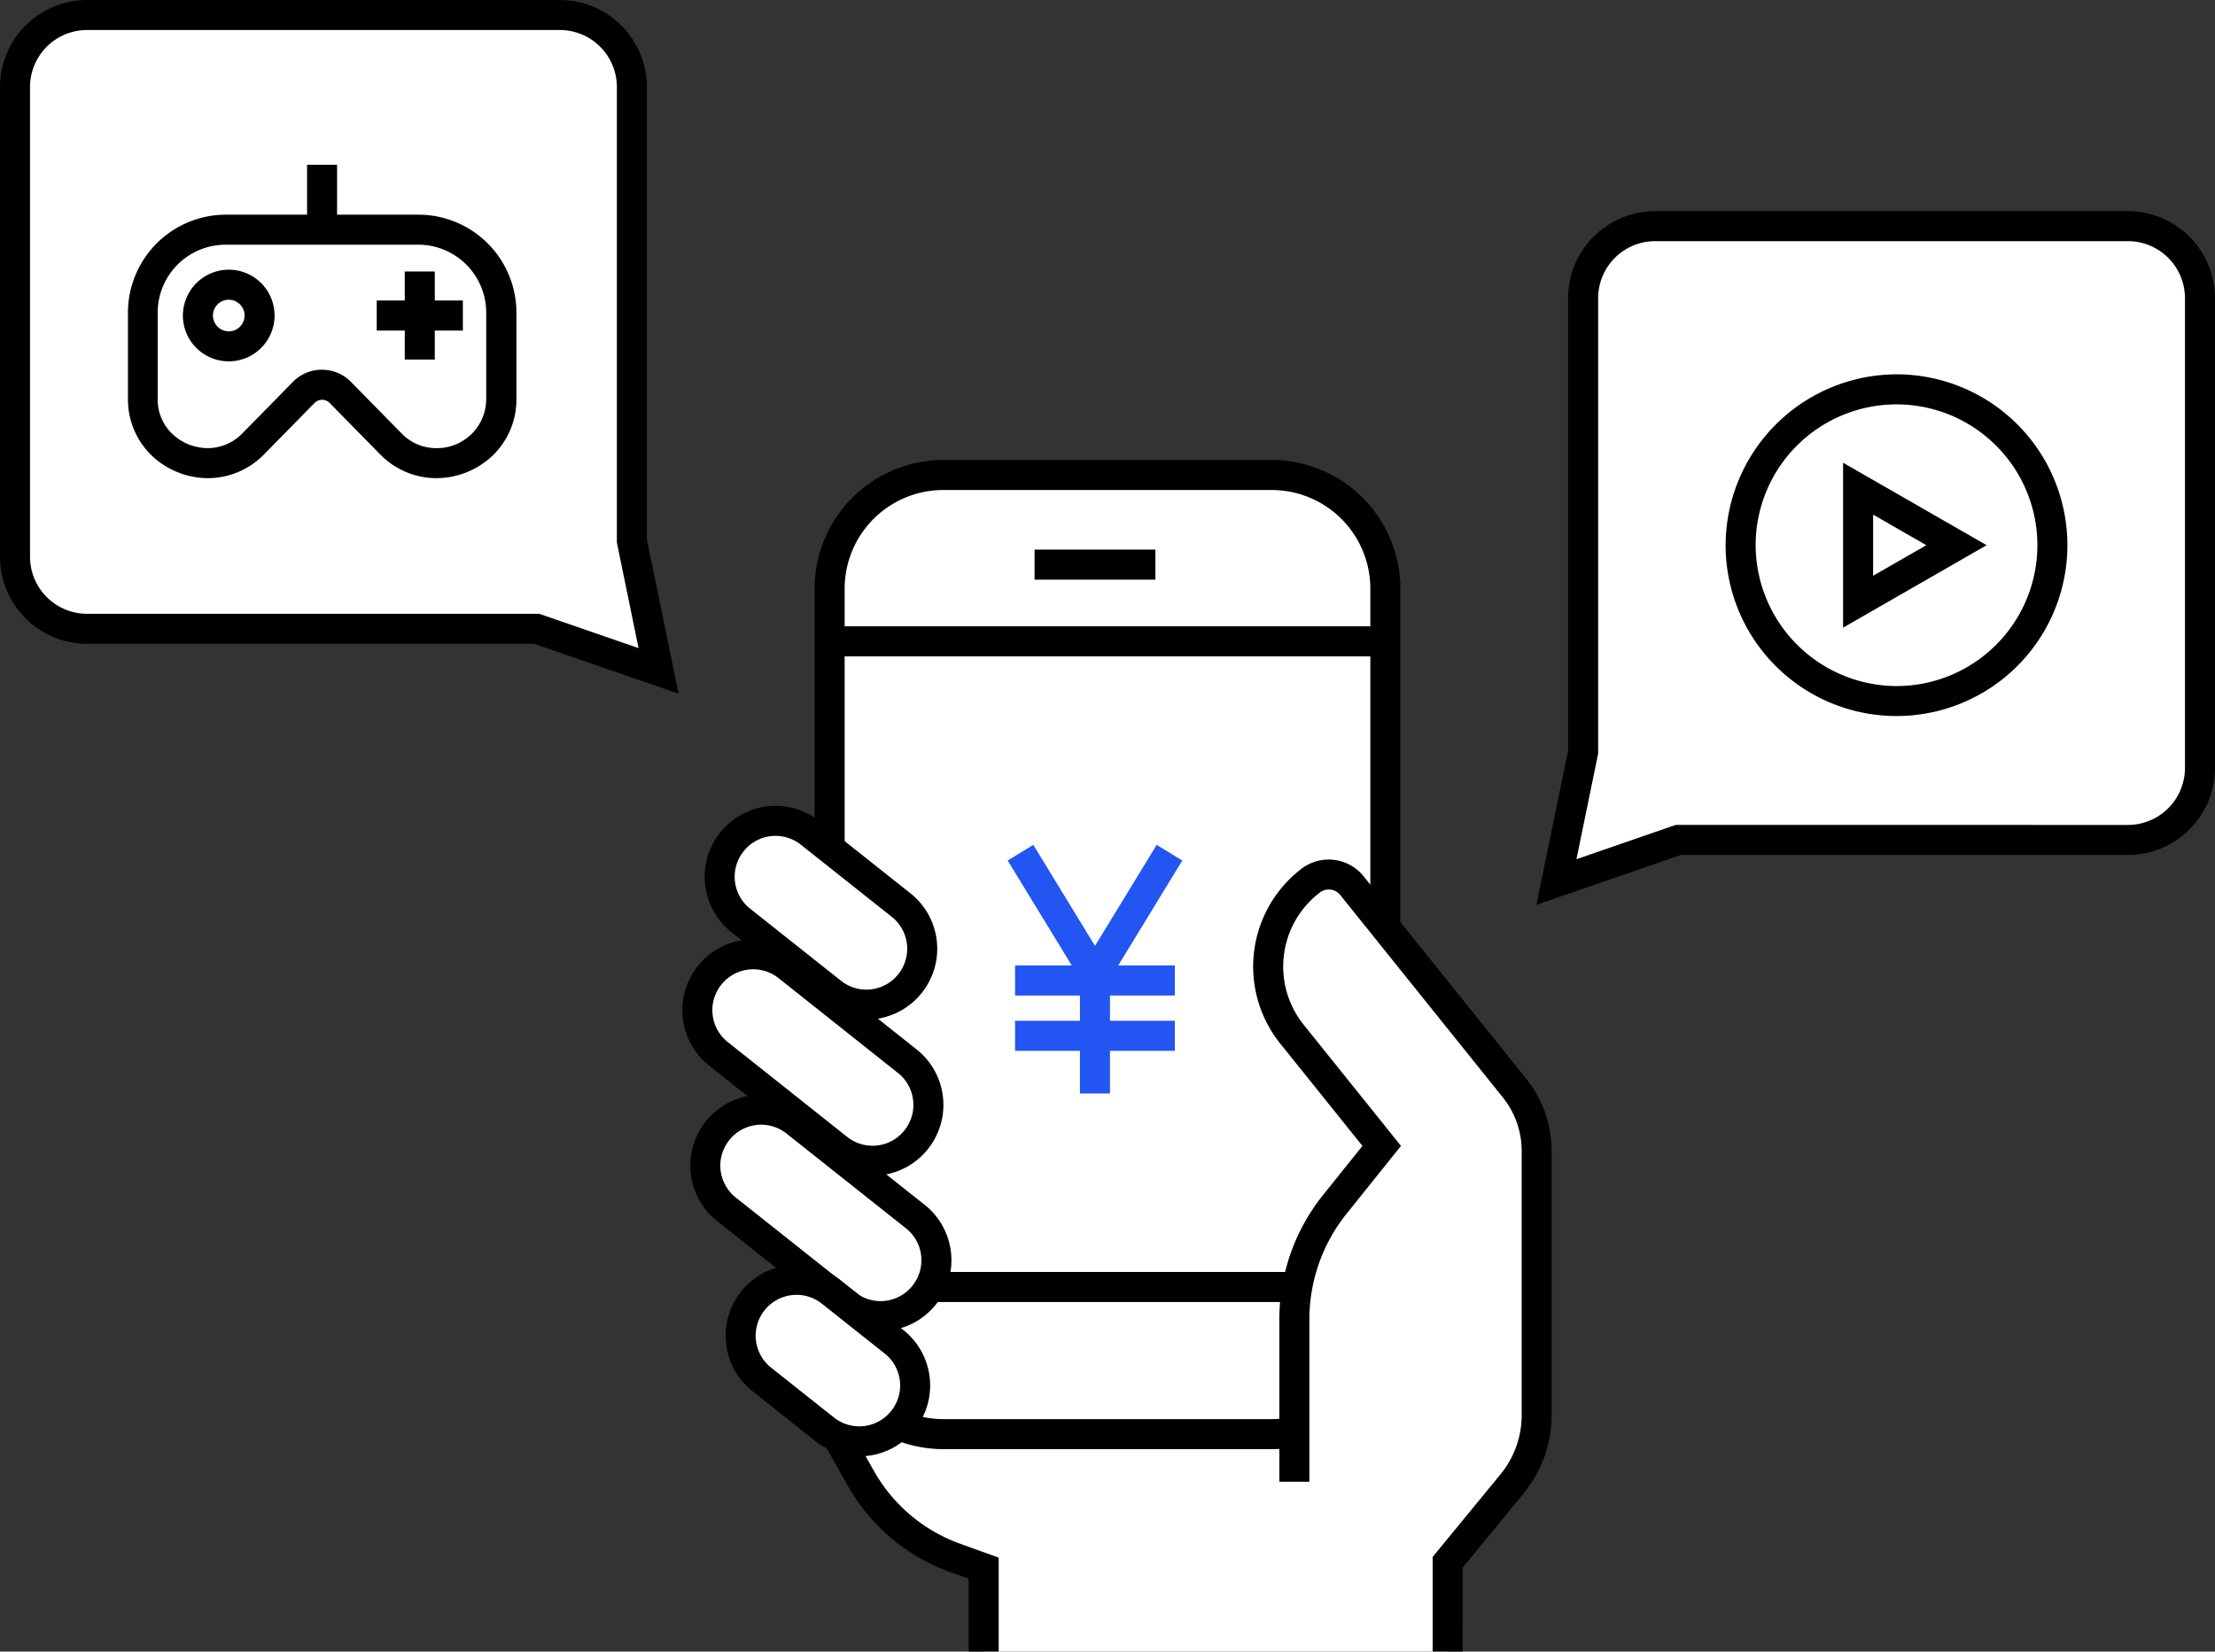 <svg xmlns="http://www.w3.org/2000/svg" width="107.267" height="80" viewBox="0 0 107.267 80"><rect x="0" y="0" width="107.267" height="80" fill="#333333" stroke="none"/><g transform="translate(-185.632 -244.099)"><g transform="translate(217.288 266.38)"><path d="M237.249,326.206v3.681h22.469v-4.323l4-5.342V307.753H229.656l-.268,11.223,4.373,5.266Z" transform="translate(-221.267 -272.168)" fill="#fff"/><rect width="26.911" height="46.46" rx="6.054" transform="translate(8.521 0.727)" fill="#fff"/><path d="M5.43-.8H21.336a6.237,6.237,0,0,1,6.23,6.23V40.884a6.237,6.237,0,0,1-6.23,6.23H5.43A6.237,6.237,0,0,1-.8,40.884V5.43A6.237,6.237,0,0,1,5.43-.8ZM21.336,45.66a4.781,4.781,0,0,0,4.776-4.776V5.43A4.781,4.781,0,0,0,21.336.654H5.43A4.781,4.781,0,0,0,.654,5.43V40.884A4.781,4.781,0,0,0,5.43,45.66Z" transform="translate(8.594 0.8)"/><path d="M26.556.656H0V-.8H26.556Z" transform="translate(8.521 8.857)"/><path d="M26.556.656H0V-.8H26.556Z" transform="translate(8.521 40.132)"/><path d="M261.883,328.336v-4.323l3.12-3.8a5.237,5.237,0,0,0,1.192-3.326v-12.8a4.868,4.868,0,0,0-1.073-3.048l-7.875-9.806a1.439,1.439,0,0,0-2.016-.224l-.053.043a5.237,5.237,0,0,0-.827,7.384l4.342,5.407-2.272,2.832a8.894,8.894,0,0,0-1.958,5.565v7.871" transform="translate(-223.432 -270.617)" fill="#fff"/><path d="M262.537,328.263h-1.454v-4.584l3.285-4a4.522,4.522,0,0,0,1.027-2.864v-12.8a4.156,4.156,0,0,0-.913-2.593l-7.875-9.806a.712.712,0,0,0-1-.11l-.053.042a4.509,4.509,0,0,0-.713,6.36l4.708,5.862-2.637,3.288a8.2,8.2,0,0,0-1.8,5.11v7.871h-1.454v-7.871a9.656,9.656,0,0,1,2.118-6.02l1.907-2.377-3.977-4.952a5.964,5.964,0,0,1,.942-8.408l.053-.042a2.169,2.169,0,0,1,3.036.338l7.875,9.806a5.615,5.615,0,0,1,1.233,3.5v12.8a5.98,5.98,0,0,1-1.357,3.787l-2.954,3.6Z" transform="translate(-223.359 -270.545)"/><rect width="5.409" height="11.022" rx="2.704" transform="translate(2.102 20.624) rotate(-51.567)" fill="#fff"/><path d="M3.425,0h.013A3.429,3.429,0,0,1,6.863,3.425V9.051a3.429,3.429,0,0,1-3.425,3.425H3.425A3.429,3.429,0,0,1,0,9.051V3.425A3.429,3.429,0,0,1,3.425,0Zm.013,11.022A1.973,1.973,0,0,0,5.409,9.051V3.425A1.973,1.973,0,0,0,3.438,1.454H3.425A1.973,1.973,0,0,0,1.454,3.425V9.051a1.973,1.973,0,0,0,1.971,1.971Z" transform="translate(1.081 20.742) rotate(-51.567)"/><rect width="5.409" height="12.787" rx="2.704" transform="matrix(0.622, -0.783, 0.783, 0.622, 1.022, 27.084)" fill="#fff"/><path d="M3.425,0h.013A3.429,3.429,0,0,1,6.863,3.425v7.391a3.429,3.429,0,0,1-3.425,3.425H3.425A3.429,3.429,0,0,1,0,10.817V3.425A3.429,3.429,0,0,1,3.425,0Zm.013,12.787a1.973,1.973,0,0,0,1.971-1.971V3.425A1.973,1.973,0,0,0,3.438,1.454H3.425A1.973,1.973,0,0,0,1.454,3.425v7.391a1.973,1.973,0,0,0,1.971,1.971Z" transform="matrix(0.622, -0.783, 0.783, 0.622, 0, 27.202)"/><rect width="5.409" height="12.787" rx="2.704" transform="translate(1.408 34.615) rotate(-51.567)" fill="#fff"/><path d="M3.425,0h.013A3.429,3.429,0,0,1,6.863,3.425v7.391a3.429,3.429,0,0,1-3.425,3.425H3.425A3.429,3.429,0,0,1,0,10.817V3.425A3.429,3.429,0,0,1,3.425,0Zm.013,12.787a1.973,1.973,0,0,0,1.971-1.971V3.425A1.973,1.973,0,0,0,3.438,1.454H3.425A1.973,1.973,0,0,0,1.454,3.425v7.391a1.973,1.973,0,0,0,1.971,1.971Z" transform="translate(0.386 34.733) rotate(-51.567)"/><rect width="5.409" height="9.288" rx="2.704" transform="translate(3.119 42.857) rotate(-51.567)" fill="#fff"/><path d="M3.425,0h.013A3.429,3.429,0,0,1,6.863,3.425V7.317a3.429,3.429,0,0,1-3.425,3.425H3.425A3.429,3.429,0,0,1,0,7.317V3.425A3.429,3.429,0,0,1,3.425,0Zm.013,9.288A1.973,1.973,0,0,0,5.409,7.317V3.425A1.973,1.973,0,0,0,3.438,1.454H3.425A1.973,1.973,0,0,0,1.454,3.425V7.317A1.973,1.973,0,0,0,3.425,9.288Z" transform="translate(2.097 42.974) rotate(-51.567)"/><path d="M238,331.043h-1.454v-3.528l-.907-.327a9.292,9.292,0,0,1-4.939-4.165l-1.037-1.836,1.266-.715,1.037,1.836a7.837,7.837,0,0,0,4.166,3.512l1.868.673Z" transform="translate(-221.292 -273.325)"/><path d="M5.852.656H0V-.8H5.852Z" transform="translate(18.446 5.141)"/><g transform="translate(17.143 18.64)"><path d="M240,289.53l3.608,5.909,3.608-5.909" transform="translate(-239.374 -289.151)" fill="#fff"/><path d="M243.541,296.8l-4.228-6.925,1.241-.758,2.987,4.892,2.987-4.892,1.241.758Z" transform="translate(-239.312 -289.113)" fill="#2255f1"/><path d="M7.74.656H0V-.8H7.74Z" transform="translate(0.358 6.644)" fill="#2255f1"/><path d="M7.74.656H0V-.8H7.74Z" transform="translate(0.358 9.324)" fill="#2255f1"/><path d="M.653,5.759H-.8V0H.653Z" transform="translate(4.301 6.288)" fill="#2255f1"/></g></g><path d="M189.928,244.9h22.879a3.489,3.489,0,0,1,3.5,3.481v22l1.292,6.291-5.9-2.037H189.928a3.489,3.489,0,0,1-3.5-3.481V248.379A3.489,3.489,0,0,1,189.928,244.9Z" transform="translate(-0.073 -0.073)" fill="#fff"/><path d="M189.856,244.1h22.879a4.221,4.221,0,0,1,4.224,4.208V270.23l1.534,7.469-6.988-2.414H189.856a4.221,4.221,0,0,1-4.224-4.208V248.306A4.221,4.221,0,0,1,189.856,244.1Zm26.7,31.393-1.05-5.113V248.306a2.765,2.765,0,0,0-2.77-2.753H189.856a2.765,2.765,0,0,0-2.77,2.753v22.772a2.765,2.765,0,0,0,2.77,2.753h21.894Z"/><path d="M296.214,256.149H273.335a3.489,3.489,0,0,0-3.5,3.48v22l-1.292,6.291,5.9-2.037h21.771a3.489,3.489,0,0,0,3.5-3.48V259.629A3.489,3.489,0,0,0,296.214,256.149Z" transform="translate(-7.539 -1.096)" fill="#fff"/><path d="M273.239,255.349h22.879a4.221,4.221,0,0,1,4.224,4.208v22.771a4.221,4.221,0,0,1-4.224,4.208H274.468l-6.988,2.414,1.534-7.469V259.556A4.221,4.221,0,0,1,273.239,255.349Zm22.879,29.732a2.765,2.765,0,0,0,2.77-2.753V259.556a2.765,2.765,0,0,0-2.77-2.753H273.239a2.765,2.765,0,0,0-2.77,2.753v22.072l-1.05,5.113,4.806-1.66Z" transform="translate(-7.443 -1.023)"/><ellipse cx="7.585" cy="7.549" rx="7.585" ry="7.549" transform="translate(269.926 262.958)" fill="#fff"/><path d="M7.512-.8A8.276,8.276,0,1,1-.8,7.476,8.3,8.3,0,0,1,7.512-.8Zm0,15.1A6.822,6.822,0,1,0,.654,7.476,6.848,6.848,0,0,0,7.512,14.3Z" transform="translate(269.999 263.031)"/><path d="M289.379,272.875l-4.763-2.737v5.474Z" transform="translate(-9.001 -2.368)" fill="#fff"/><path d="M283.816,268.756l6.95,3.994-6.95,3.994Zm4.031,3.994-2.577-1.481v2.961Z" transform="translate(-8.928 -2.242)"/><g transform="translate(191.824 252.079)"><path d="M205.244,266.7l-2.437-2.482a1.241,1.241,0,0,0-1.77,0L198.6,266.7a3.125,3.125,0,0,1-5.357-2.172v-4.189a4.015,4.015,0,0,1,4.024-4h9.31a4.015,4.015,0,0,1,4.024,4v4.189A3.125,3.125,0,0,1,205.244,266.7Z" transform="translate(-192.516 -253.192)" fill="#fff"/><path d="M207.382,268.3a3.8,3.8,0,0,1-2.729-1.16l-2.437-2.482a.514.514,0,0,0-.732,0l-2.437,2.482a3.8,3.8,0,0,1-2.729,1.16,3.966,3.966,0,0,1-2.67-1.048,3.767,3.767,0,0,1-1.2-2.794v-4.188a4.747,4.747,0,0,1,4.751-4.732h9.31a4.747,4.747,0,0,1,4.751,4.732v4.188a3.767,3.767,0,0,1-1.2,2.794A3.965,3.965,0,0,1,207.382,268.3Zm-5.533-5.25a1.952,1.952,0,0,1,1.4.589l2.437,2.482a2.326,2.326,0,0,0,1.692.725,2.38,2.38,0,0,0,2.419-2.388v-4.188a3.291,3.291,0,0,0-3.3-3.278h-9.31a3.291,3.291,0,0,0-3.3,3.278v4.188a2.294,2.294,0,0,0,.739,1.728,2.5,2.5,0,0,0,1.68.659,2.326,2.326,0,0,0,1.692-.725l2.437-2.482A1.952,1.952,0,0,1,201.849,263.047Z" transform="translate(-192.443 -253.119)"/><ellipse cx="1.5" cy="1.493" rx="1.5" ry="1.493" transform="translate(3.393 5.81)" fill="#fff"/><path d="M1.428-.8A2.22,2.22,0,1,1-.8,1.421,2.227,2.227,0,0,1,1.428-.8Zm0,2.987a.766.766,0,1,0-.773-.766A.771.771,0,0,0,1.428,2.187Z" transform="translate(3.465 5.883)"/><path d="M4.171.656H0V-.8H4.171Z" transform="translate(12.052 7.376)"/><path d="M.653,4.266H-.8V0H.653Z" transform="translate(14.21 5.17)"/><path d="M.653,2.935H-.8V0H.653Z" transform="translate(9.479 0)"/></g></g></svg>